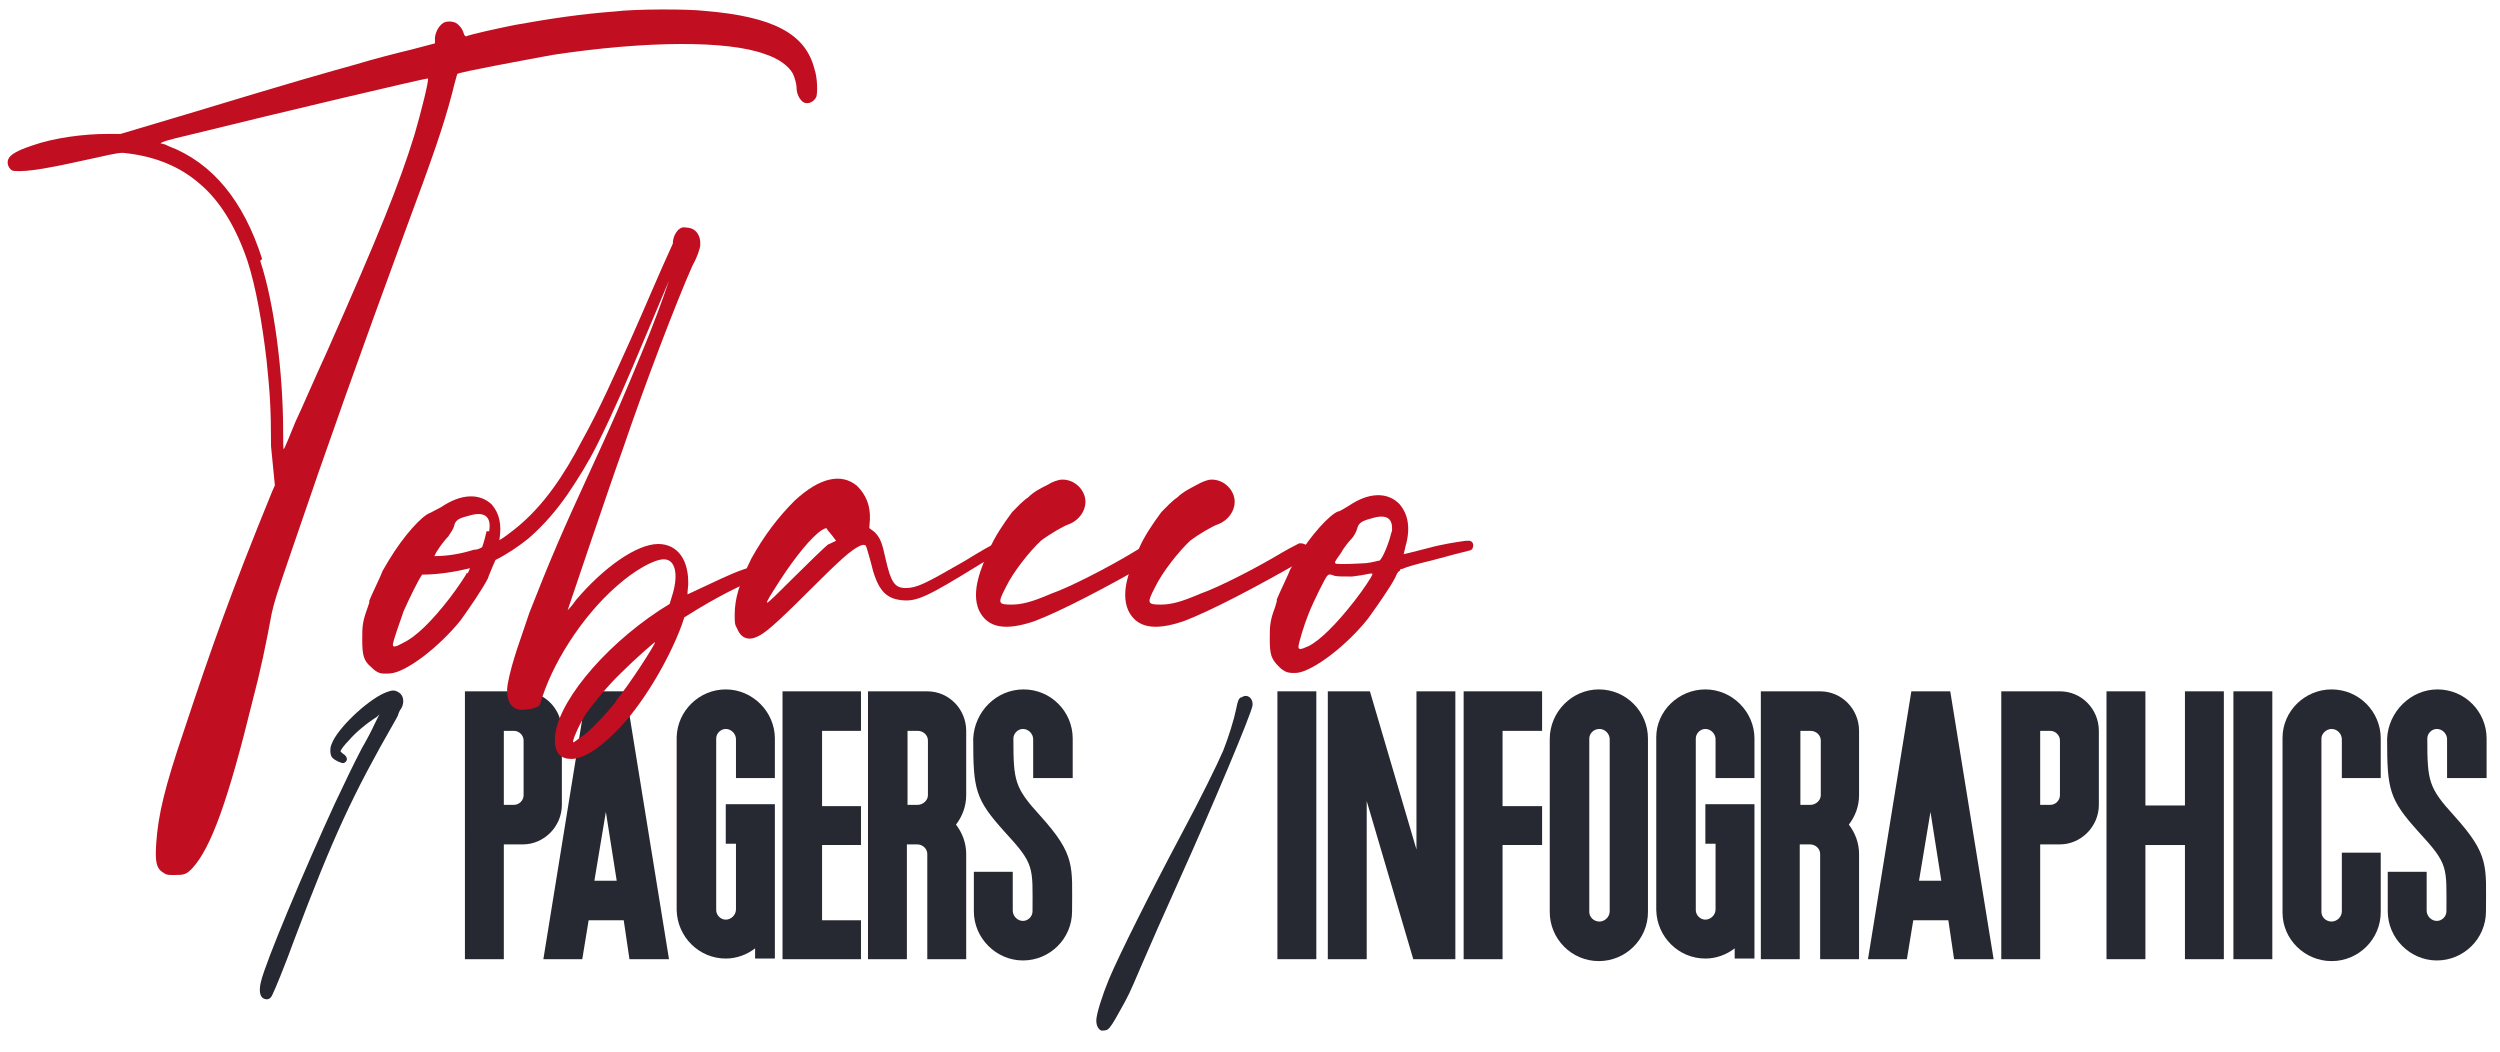 <?xml version="1.0" encoding="UTF-8"?> <svg xmlns="http://www.w3.org/2000/svg" xmlns:xlink="http://www.w3.org/1999/xlink" version="1.1" id="Layer_1" x="0px" y="0px" viewBox="0 0 392 165" style="enable-background:new 0 0 392 165;" xml:space="preserve"> <style type="text/css"> .st0{enable-background:new ;} .st1{fill:#262832;} .st2{fill:#C10E21;} </style> <g class="st0"> <path class="st1" d="M61.9,113.1c-6.6,11.5-9.7,18.2-15.7,34.1c-1.6,4.4-3.1,8-3.5,8.8c-0.3,0.7-0.8,0.8-1.3,0.6 c-0.7-0.3-0.8-1.3-0.5-2.6c0.7-3.1,7-18,11.6-28c1.8-3.8,2.8-5.9,4.2-8.6c0.7-1.2,1.6-2.9,2-3.8l0.8-1.6l-0.4,0.4 c-1.6,1-3.4,2.5-4.4,3.7c-0.7,0.7-1.3,1.5-1.3,1.7c0,0.1,0.2,0.2,0.4,0.4c0.7,0.4,0.8,1.1,0.2,1.4c-0.2,0.1-0.3,0.1-1-0.2 c-1-0.5-1.2-0.8-1.2-1.8c0-0.5,0.1-0.7,0.4-1.4c1.3-2.6,5.9-6.8,8.5-7.7c0.8-0.3,1.2-0.3,1.7,0c1,0.5,1.1,1.9,0.3,2.9 c-0.1,0.2-0.2,0.4-0.2,0.5l-0.1-0.1C62.6,111.9,62.3,112.4,61.9,113.1z"></path> </g> <g class="st0"> <path class="st1" d="M72.8,108.4H82c3.4,0,6.1,2.8,6.1,6.2v11.6c0,3.4-2.8,6.2-6.1,6.2H79v18h-6.1V108.4z M79,126.2h1.6 c0.8,0,1.5-0.7,1.5-1.5v-8.6c0-0.8-0.7-1.5-1.5-1.5H79V126.2z"></path> <path class="st1" d="M97.8,144.3h-5.5l-1,6.1h-6.1l6.8-42h6.1l6.8,42h-6.2L97.8,144.3z M95,127.3l-1.8,10.8h3.5L95,127.3z"></path> <path class="st1" d="M113.8,108.1c4.2,0,7.7,3.5,7.7,7.7v6.2h-6.1v-6.1c0-0.8-0.7-1.6-1.6-1.6c-0.8,0-1.5,0.7-1.5,1.5v26.9 c0,0.8,0.7,1.5,1.5,1.5s1.6-0.7,1.6-1.6v-10.3h-1.6v-6.2h7.7v24.2h-3.1v-1.6c-1.3,1-2.9,1.6-4.6,1.6c-4.2,0-7.6-3.4-7.7-7.6v-27.1 C106.2,111.5,109.6,108.1,113.8,108.1z"></path> <path class="st1" d="M122.7,108.4H135v6.2h-6.1v11.8h6.1v6.1h-6.1v11.8h6.1v6.1h-12.3V108.4z"></path> <path class="st1" d="M136.2,108.4h9.2c3.4,0,6.1,2.8,6.1,6.2v10.1c0,1.7-0.6,3.3-1.6,4.6c1,1.3,1.6,2.9,1.6,4.6v16.5h-6.1v-16.5 c0-0.8-0.7-1.5-1.6-1.5h-1.6v18h-6.1V108.4z M143.9,126.2c0.8,0,1.6-0.7,1.6-1.5v-8.6c0-0.8-0.7-1.5-1.6-1.5h-1.6v11.6H143.9z"></path> <path class="st1" d="M160.5,108.1c4.3,0,7.7,3.5,7.7,7.7v6.2h-6.2v-6.1c0-0.8-0.7-1.6-1.6-1.6c-0.8,0-1.5,0.7-1.5,1.5 c0,6.7,0.2,7.7,4.2,12.1c5.6,6.2,5,7.9,5,15c0,4.3-3.5,7.7-7.7,7.7s-7.7-3.5-7.7-7.7v-6.2h6.1v6.1c0,0.8,0.7,1.6,1.6,1.6 c0.8,0,1.5-0.7,1.5-1.5c0-7,0.4-7.3-4.4-12.5c-4.6-5.1-4.9-6.6-4.9-14.6C152.8,111.6,156.2,108.1,160.5,108.1z"></path> </g> <g class="st0"> <path class="st1" d="M196.4,110.6c-0.2,1.4-6.4,16.1-11.5,27.4c-2.8,6.2-4.1,9.2-6.1,13.8c-1.7,4-1.9,4.4-3.2,6.7 c-1.1,2-1.5,2.6-1.9,2.9c-0.2,0.2-0.8,0.2-1,0.2c-0.5-0.2-0.8-0.8-0.8-1.6c0-1,1-4.1,2-6.5c1.6-3.8,6.4-13.4,11.4-22.8 c2.9-5.4,5.6-10.9,6.5-13c0.8-2,1.7-4.9,2-6.4c0.3-1.5,0.4-1.7,0.8-2v0.1C195.5,108.7,196.5,109.4,196.4,110.6z"></path> </g> <g class="st0"> <path class="st1" d="M200.3,108.4h6.1v42h-6.1V108.4z"></path> <path class="st1" d="M228.3,150.4h-6.7l-7.3-24.8v24.8h-6.1v-42h6.6l7.3,24.8v-24.8h6.1V150.4z"></path> <path class="st1" d="M229.5,108.4h12.3v6.2h-6.2v11.8h6.2v6.1h-6.2v17.9h-6.1V108.4z"></path> <path class="st1" d="M250.7,108.1c4.3,0,7.7,3.5,7.7,7.7V143c0,4.3-3.5,7.7-7.7,7.7c-4.3,0-7.7-3.5-7.7-7.7v-27.1 C243,111.6,246.5,108.1,250.7,108.1z M252.4,115.9c0-0.8-0.7-1.6-1.6-1.6c-0.9,0-1.6,0.7-1.6,1.5V143c0,0.8,0.7,1.5,1.6,1.5 c0.8,0,1.6-0.7,1.6-1.6V115.9z"></path> <path class="st1" d="M267.4,108.1c4.2,0,7.7,3.5,7.7,7.7v6.2h-6.1v-6.1c0-0.8-0.7-1.6-1.6-1.6c-0.8,0-1.5,0.7-1.5,1.5v26.9 c0,0.8,0.7,1.5,1.5,1.5c0.8,0,1.6-0.7,1.6-1.6v-10.3h-1.6v-6.2h7.7v24.2H272v-1.6c-1.3,1-2.9,1.6-4.6,1.6c-4.2,0-7.6-3.4-7.7-7.6 v-27.1C259.7,111.5,263.2,108.1,267.4,108.1z"></path> <path class="st1" d="M276.2,108.4h9.2c3.4,0,6.1,2.8,6.1,6.2v10.1c0,1.7-0.6,3.3-1.6,4.6c1,1.3,1.6,2.9,1.6,4.6v16.5h-6.1v-16.5 c0-0.8-0.7-1.5-1.6-1.5h-1.6v18h-6.1V108.4z M283.9,126.2c0.8,0,1.6-0.7,1.6-1.5v-8.6c0-0.8-0.7-1.5-1.6-1.5h-1.6v11.6H283.9z"></path> <path class="st1" d="M305.5,144.3h-5.5l-1,6.1h-6.1l6.8-42h6.1l6.8,42h-6.2L305.5,144.3z M302.7,127.3l-1.8,10.8h3.5L302.7,127.3z"></path> <path class="st1" d="M313.8,108.4h9.2c3.4,0,6.1,2.8,6.1,6.2v11.6c0,3.4-2.8,6.2-6.1,6.2h-3.1v18h-6.1V108.4z M319.9,126.2h1.6 c0.8,0,1.5-0.7,1.5-1.5v-8.6c0-0.8-0.7-1.5-1.5-1.5h-1.6V126.2z"></path> <path class="st1" d="M330.3,108.4h6.1v17.9h6.2v-17.9h6.1v42h-6.1v-17.9h-6.2v17.9h-6.1V108.4z"></path> <path class="st1" d="M350.2,108.4h6.1v42h-6.1V108.4z"></path> <path class="st1" d="M365.6,108.1c4.3,0,7.7,3.5,7.7,7.7v6.2h-6.1v-6.1c0-0.8-0.7-1.6-1.6-1.6c-0.8,0-1.6,0.7-1.6,1.5V143 c0,0.8,0.7,1.5,1.6,1.5c0.8,0,1.6-0.7,1.6-1.6v-9.2h6.1v9.3c0,4.3-3.5,7.7-7.7,7.7c-4.2,0-7.7-3.4-7.7-7.6v-27.4 C357.9,111.5,361.4,108.1,365.6,108.1z"></path> <path class="st1" d="M382.2,108.1c4.3,0,7.7,3.5,7.7,7.7v6.2h-6.2v-6.1c0-0.8-0.7-1.6-1.6-1.6c-0.8,0-1.5,0.7-1.5,1.5 c0,6.7,0.2,7.7,4.2,12.1c5.6,6.2,5,7.9,5,15c0,4.3-3.5,7.7-7.7,7.7s-7.7-3.5-7.7-7.7v-6.2h6.1v6.1c0,0.8,0.7,1.6,1.6,1.6 c0.8,0,1.5-0.7,1.5-1.5c0-7,0.4-7.3-4.4-12.5c-4.6-5.1-4.9-6.6-4.9-14.6C374.5,111.6,378,108.1,382.2,108.1z"></path> </g> <g class="st0"> <path class="st2" d="M41.8,56.5c-0.7-6-1.7-11.6-3-15.6c-1.8-5.3-4.3-9.4-7.5-12.1c-3.1-2.7-7-4.3-11.7-4.8c-0.6-0.1-1.3,0-4.4,0.7 C8,26.3,4.4,27,2.2,26.8c-0.5,0-1-0.7-1-1.3c0-1,0.9-1.7,3.9-2.7c3.4-1.2,8.1-1.8,11.7-1.8h2.1l10.4-3.1 c18.5-5.6,21.5-6.4,26.5-7.8c2.6-0.8,6.5-1.8,8.6-2.3l3.8-1V6.3c-0.1-0.9,0.5-2.2,1.3-2.7c0.5-0.3,1.4-0.3,2,0 c0.5,0.3,1,0.9,1.2,1.6c0.1,0.4,0.3,0.5,0.4,0.5c0.6-0.3,5.2-1.3,7.7-1.8c5.6-1,10.3-1.7,15.6-2.1c3.2-0.4,11.4-0.4,14-0.1 c10.9,0.9,15.9,3.6,17.3,9.1c0.5,1.4,0.5,3.8,0.3,4.4c-0.5,1-1.7,1.3-2.3,0.6c-0.5-0.5-0.8-1.3-0.8-2.1c0-0.5-0.3-1.6-0.6-2.2 c-0.7-1.2-2.2-2.3-4.3-3c-5.9-2.2-18.7-2.1-33.3,0.1c-4.3,0.8-14.7,2.7-15,3c0,0-0.4,1.3-0.8,3c-1.4,5.3-3,9.9-7.5,22 c-7,19.1-11.6,31.9-17.9,50.4c-2.1,6.1-2.5,7.4-2.9,9.2c-0.8,4.4-1.8,9.2-3,13.7c-3.8,15.5-6.5,23.1-9.5,26.3c-0.9,0.9-1.2,1-2.7,1 c-1,0-1.3,0-1.7-0.3c-1.2-0.7-1.4-1.7-1.2-4.7c0.3-4.4,1.3-8.7,4.4-17.8c4.2-12.7,7.5-22,13.8-37.4l0.4-0.9L42.5,70 C42.5,63.8,42.3,61.4,41.8,56.5z M44.4,67.8c0,1.7,0,2.7,0.1,2.6c0.1,0,0.9-2,1.8-4.2c1-2.1,3.1-7,4.9-10.9 c8.2-18.5,11.4-26.4,13.8-34.2c1-3.4,2.3-8.6,2.1-8.8c-0.1-0.1-22.2,5.1-38,9c-2.2,0.5-4,1-3.9,1.2c0.1,0,0.7,0.1,1.2,0.4 c6.9,2.6,11.8,8.6,14.7,17.7l-0.3,0.3C43,47.5,44.4,58.4,44.4,67.8z"></path> <path class="st2" d="M121.4,89.2c0,0.5-0.3,0.9-0.8,1c-2.6,0.6-6.9,2.7-11.2,5.3l-2.1,1.3l-0.4,1.2c-2.1,5.7-6.4,12.9-10.4,16.8 c-2.7,2.7-5.1,4.2-6.9,4.2c-1.7,0-2.6-0.9-2.6-3c0-5.3,7.3-14.3,16.4-20.3l1.6-1l0.3-1c1.2-3.6,0.6-6-1.2-6c-1.6,0-4.7,1.8-7.4,4.2 c-5.5,4.8-10.3,12.4-12,18.5c-0.3,0.8-2.6,0.9-2.9,0.9c-2.1,0-2.5-2.3-2.2-4c0.7-3.8,2.2-7.5,3.4-11.2c1.4-3.6,2.9-7.3,4.4-10.8 c3-7,6.4-14,9.4-20.9c2.9-6.8,5.8-13.5,8.1-20.4l-4,9.5c-2.3,5.5-4.6,10.9-7.3,16.3c-1.3,2.6-2.9,5.2-4.6,7.7 c-1.8,2.6-3.8,4.9-6.1,6.9c-1.6,1.3-3.4,2.5-5.2,3.4l-0.4,0.9c-0.1,0.3-0.7,1.6-0.8,2c-0.8,1.6-3,4.8-4.3,6.6 c-3.4,4.2-8.6,8.2-11.1,8.3c-1.4,0.1-1.9,0-2.9-1c-1.2-1-1.4-1.9-1.4-4.3c0-2,0-2.7,0.8-4.9l0.3-0.9c0-0.1,0-0.3,0-0.3 c0.3-0.8,2-4.3,2.1-4.7l1-1.7c2.3-3.8,5.2-7,6.5-7.4l1.7-0.9c3.1-2.1,6-2.2,7.9-0.4c1.2,1.4,1.6,3.1,1.2,5.6 c0.9-0.5,1.7-1.2,2.5-1.8c4.4-3.5,7.7-8.5,10.4-13.7c2.9-5.2,5.2-10.5,7.7-16c2.2-4.9,4.3-10,6.6-15c0-0.8,0.3-1.6,0.9-2.2 c0.5-0.4,0.7-0.4,1.4-0.3c1.3,0.1,2.1,1.2,2,2.7c0,0.5-0.5,2-1.2,3.2c-2.5,5.6-7.5,18.7-10.9,28.7c-2,5.5-8.7,25.4-8.7,25.4 s0.7-0.7,1.3-1.6c4.4-5.2,9.6-8.8,12.9-8.8c3.1,0,4.9,2.6,4.7,6.6c-0.1,0.7-0.1,1.3-0.1,1.3l3-1.4c3.4-1.6,5.3-2.5,7.5-3 c0.4-0.1,0.7-0.3,1-0.3l0.8-0.4C120.9,88,121.4,88.5,121.4,89.2z M73.7,89.1c-2.5,0.6-5.1,1-7.5,1c-0.5,0.6-2.1,3.9-2.9,5.7 c-0.6,1.7-1.7,4.8-1.7,5.3c0,0.4,0.4,0.4,1.6-0.3c2-0.9,4.6-3.5,7.3-7c1.3-1.7,2.7-3.8,2.7-4l0.1,0.1C73.3,90,73.5,89.6,73.7,89.1z M73.4,80.9c-1.6,0.4-2,0.7-2.2,1.6c-0.1,0.4-0.5,1-0.9,1.6c-0.4,0.4-1.2,1.4-1.7,2.2c-0.3,0.4-0.4,0.8-0.5,0.9 c2.2,0,4.3-0.4,6.2-1c0.4,0,0.8-0.1,1.3-0.4c0.3-0.8,0.5-1.7,0.7-2.5h0.4C77.1,80.9,75.9,80.1,73.4,80.9z M102.7,100.7 c0-0.1-3.1,2.6-5.2,4.7c-2.3,2.2-4.2,4.6-5.6,6.5c-1.2,1.9-2.3,4.5-2,4.5c0.1,0,0.5-0.3,1-0.7c1.2-0.6,4-3.6,5.7-5.7h-0.1 C98.8,107.2,102.9,100.8,102.7,100.7z"></path> <path class="st2" d="M157.8,85.5c0,0.4-0.1,0.5-0.4,0.7l-3.6,2.2c-8.3,5.1-10,6-12.5,5.7c-2.6-0.3-3.8-1.8-4.8-6.1 c-0.4-1.3-0.6-2.3-0.8-2.5c-0.3-0.1-0.4-0.1-0.9,0.1c-1.4,0.7-2.9,2-8.1,7.2s-6.8,6.5-7.9,7c-1.4,0.7-2.6,0.3-3.2-1.2 c-0.4-0.7-0.4-0.9-0.4-2.2c0-2.5,0.7-4.9,2.6-8.8c2-3.6,4.2-6.5,6.8-9.1c3.9-3.6,7.3-4.4,9.8-2.3c1.4,1.4,2.1,3.1,2,5.3l-0.1,1.3 l0.8,0.6c0.9,0.9,1.2,1.6,1.8,4.4c0.8,3.5,1.4,4.4,3.1,4.4c1.8,0,3.1-0.7,9.2-4.2c2.6-1.6,4.3-2.6,5.5-3.1l0.1-0.1 C157.1,84.4,157.8,85,157.8,85.5z M130.5,84c-0.3-0.4-0.7-0.8-0.8-1s-0.1-0.3-0.8,0.1c-1.6,1-4.2,4.2-6.6,7.9c-3,4.7-3,4.7,2-0.3 c2.3-2.3,4.9-4.8,5.5-5.3l1.3-0.6L130.5,84z"></path> <path class="st2" d="M182,86.5c0,0.5-0.1,0.9-0.5,1c-0.3,0.1-0.5,0.3-0.7,0.4c-7.5,4.3-14.4,7.9-18.6,9.5c-4.7,1.6-7.4,1-8.7-1.7 c-1.3-3,0.4-6.8,1.6-9.5c0.9-2.1,2.2-4,3.6-5.9c0.8-0.8,1.6-1.7,2.5-2.3c0.9-0.9,1.9-1.4,3.1-2c0.6-0.4,1.6-0.8,2.3-0.8 c2,0,3.6,1.7,3.6,3.5c0,1.4-1,2.9-2.6,3.5c-0.9,0.3-3.1,1.6-4.4,2.6c-1.7,1.6-4.3,4.8-5.5,7.3c-1.3,2.5-1.2,2.7,0.9,2.7 c1.6,0,3.2-0.4,6.2-1.7c2.9-1,9.1-4.2,12.9-6.5c0.6-0.4,1.6-0.9,2.6-1.4C181.2,85.1,182,85.7,182,86.5z M180.1,85.5 c0.1,0,0.1-0.1,0.3-0.1L180.1,85.5z"></path> <path class="st2" d="M205.4,86.5c0,0.5-0.1,0.9-0.5,1c-0.3,0.1-0.5,0.3-0.7,0.4c-7.5,4.3-14.4,7.9-18.6,9.5c-4.7,1.6-7.4,1-8.7-1.7 c-1.3-3,0.4-6.8,1.6-9.5c0.9-2.1,2.2-4,3.6-5.9c0.8-0.8,1.6-1.7,2.5-2.3c0.9-0.9,2-1.4,3.1-2c0.7-0.4,1.6-0.8,2.3-0.8 c2,0,3.6,1.7,3.6,3.5c0,1.4-1,2.9-2.6,3.5c-0.9,0.3-3.1,1.6-4.4,2.6c-1.7,1.6-4.3,4.8-5.5,7.3c-1.3,2.5-1.2,2.7,0.9,2.7 c1.6,0,3.2-0.4,6.2-1.7c2.9-1,9.1-4.2,12.9-6.5c0.7-0.4,1.6-0.9,2.6-1.4C204.6,85.1,205.4,85.7,205.4,86.5z M203.5,85.5 c0.1,0,0.1-0.1,0.3-0.1L203.5,85.5z"></path> <path class="st2" d="M231,85.5c0,0.3-0.1,0.7-0.5,0.8c-1.2,0.3-3.2,0.8-6.1,1.6c-2.1,0.5-3.9,1-4.5,1.3c-0.3,0-0.4,0.1-0.4,0.3 c-0.3,0.1-0.5,0.5-0.7,1c-0.8,1.6-3,4.7-4.3,6.5c-3.4,4.3-8.6,8.2-11.1,8.5c-1.4,0.1-2-0.1-2.9-1c-1.2-1.2-1.4-1.9-1.4-4.4 c0-1.8,0-2.7,0.8-4.8l0.3-1c0,0,0-0.1,0-0.3c0.3-0.8,2-4.3,2.1-4.7l1-1.7c2.3-3.8,5.2-6.9,6.5-7.4c0.3,0,1-0.5,1.7-0.9 c3.1-2.1,6-2.2,7.9-0.3c1.4,1.6,1.8,3.8,1,6.6l-0.3,1.3c0,0,1.7-0.4,3.6-0.9c2.5-0.7,4.7-1,6.1-1.2h0.3C230.6,84.7,231,85,231,85.5 z M215.2,90c0-0.1-0.3-0.1-0.7,0s-1.6,0.3-2.5,0.4c-1.6,0-2.1,0-2.7-0.1c-0.8-0.3-0.9-0.3-1.2,0s-2.1,3.9-2.9,5.9 c-0.7,1.7-1.6,4.7-1.6,5.2c0,0.5,0.3,0.5,1.6-0.1c1.8-0.9,4.4-3.5,7.2-7.1C213.8,92.4,215.2,90.3,215.2,90z M215,81.3 c-1.6,0.4-2,0.8-2.2,1.6c-0.1,0.4-0.5,1.2-0.9,1.6c-0.4,0.4-1.2,1.4-1.7,2.3c-1,1.4-1,1.4-0.7,1.6c0.8,0.1,3.1,0,4.7-0.1 c1-0.1,1.9-0.4,2.1-0.4c0.5-0.3,1.6-3,1.9-4.6v0.4C218.6,81.3,217.5,80.5,215,81.3z"></path> </g> </svg> 